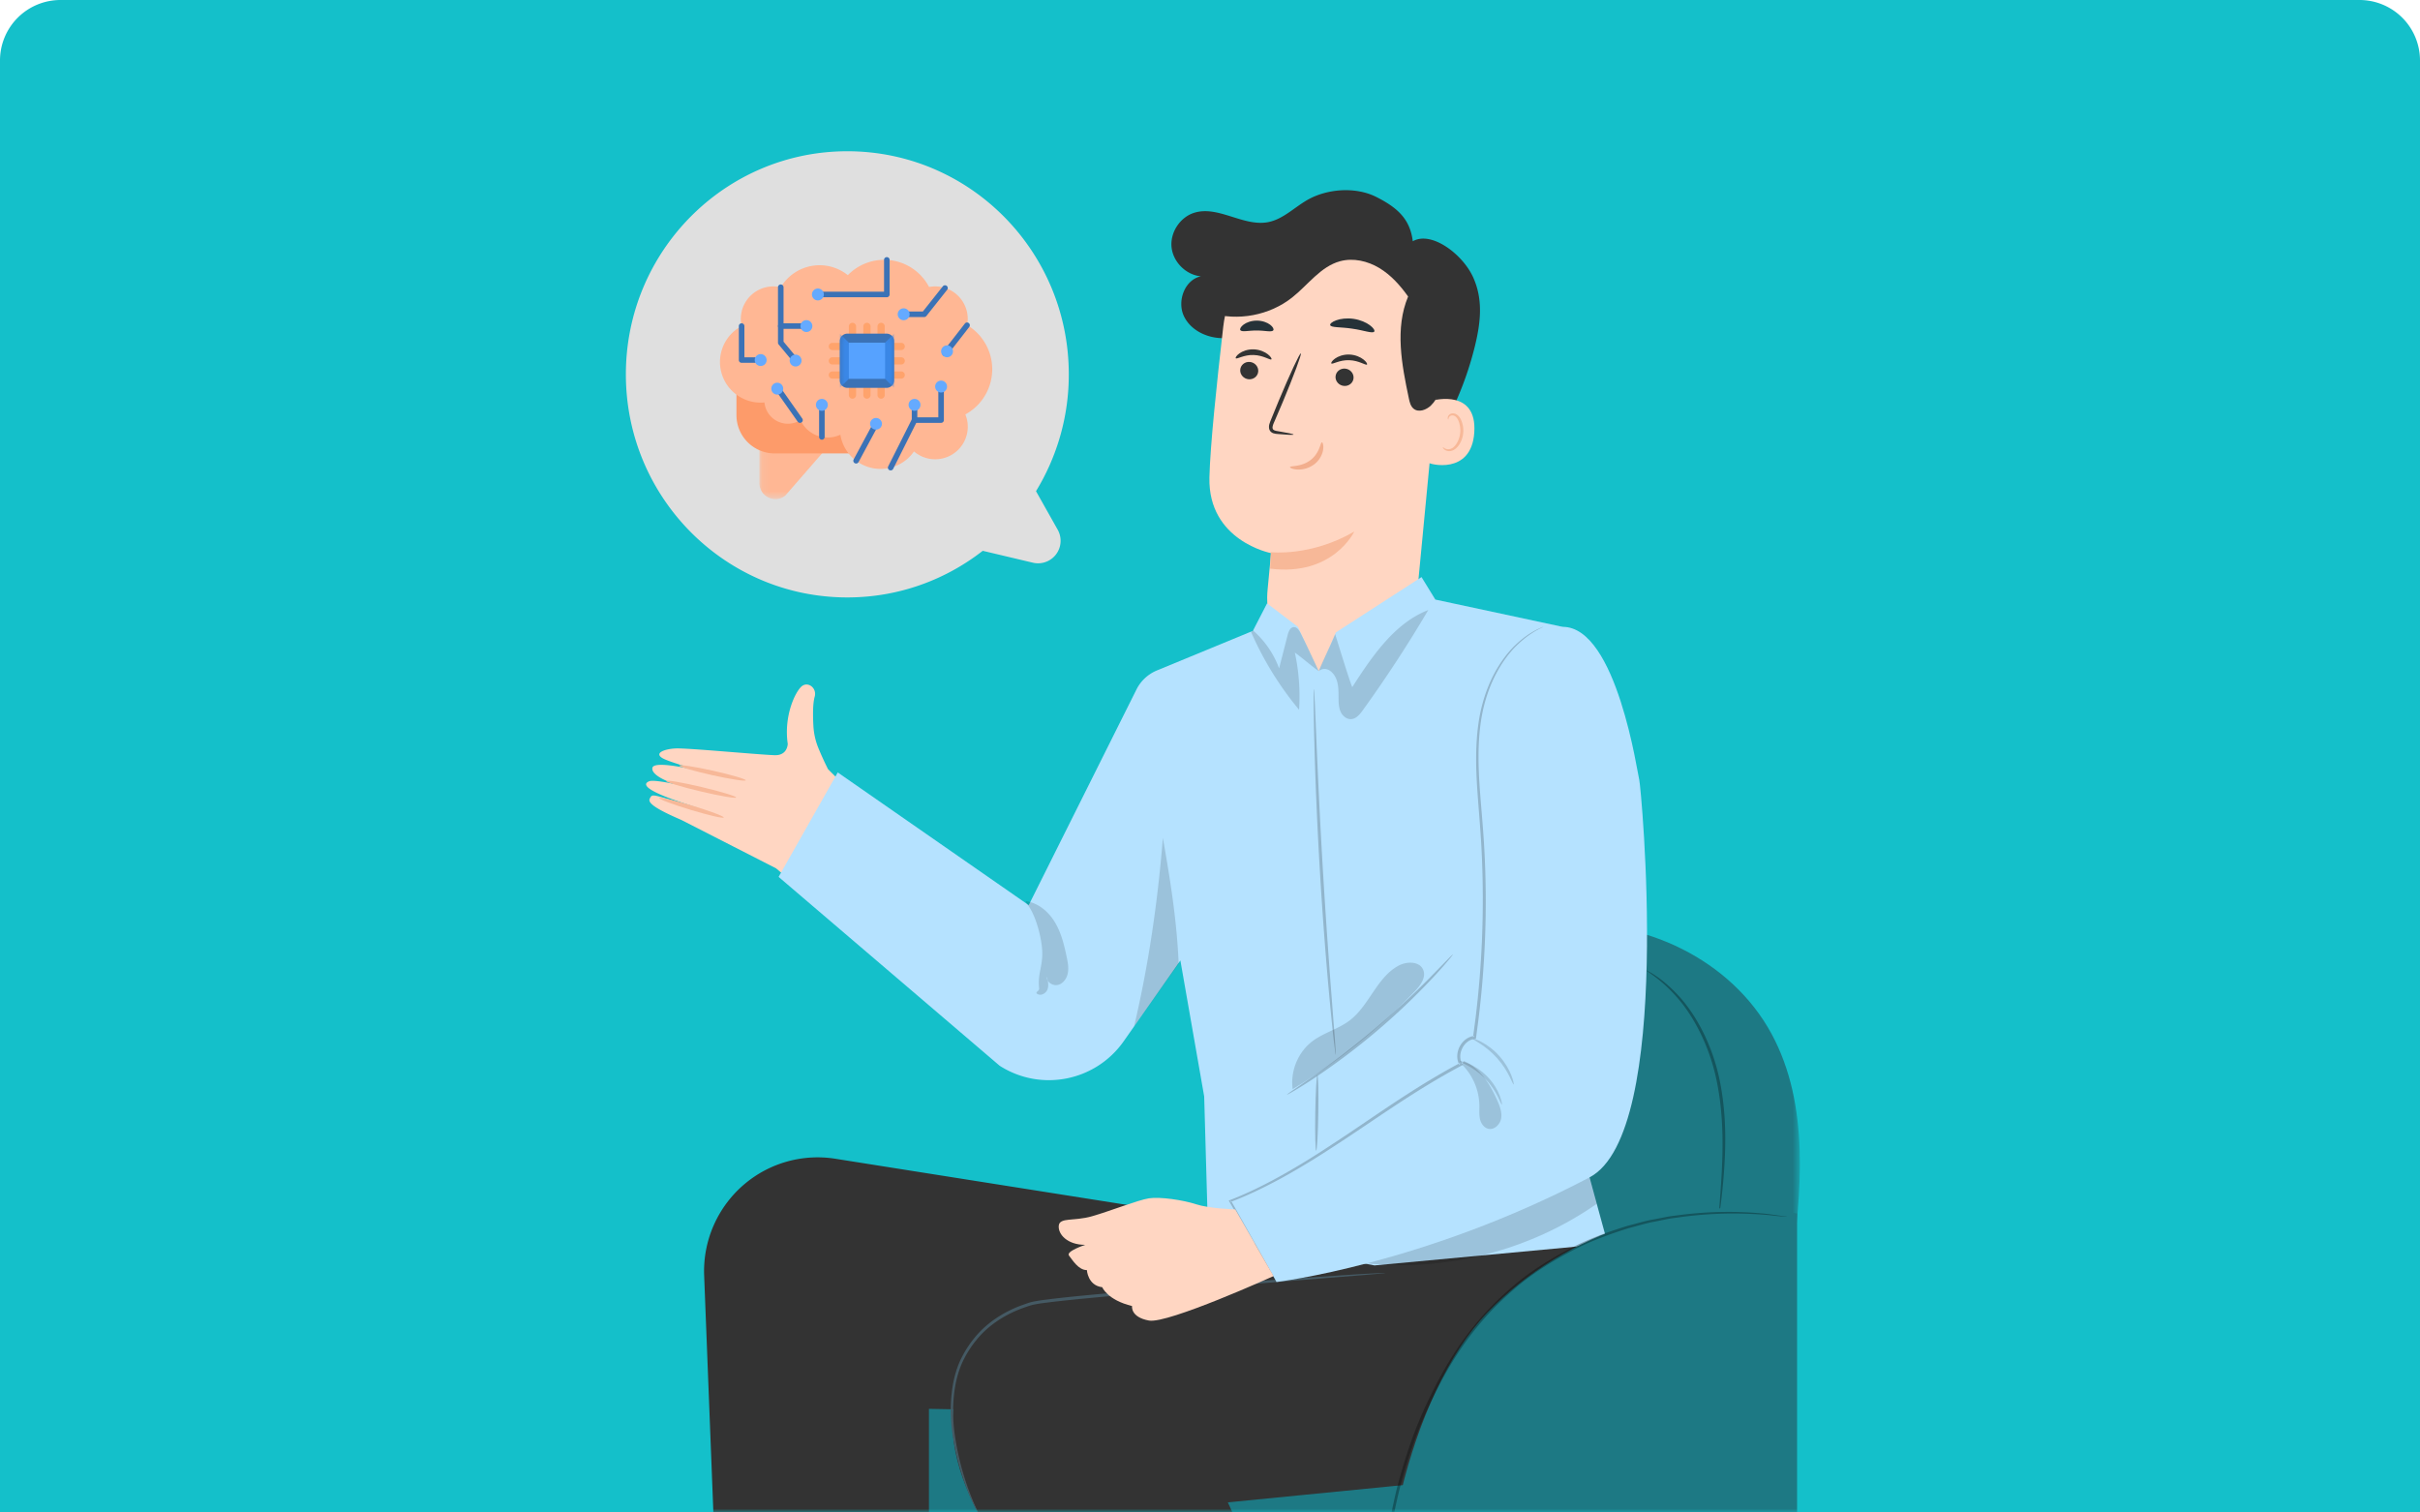 <svg width="320" height="200" viewBox="0 0 320 200" xmlns="http://www.w3.org/2000/svg" xmlns:xlink="http://www.w3.org/1999/xlink">
    <defs>
        <path d="M8 0h304a8 8 0 0 1 8 8v192H0V8a8 8 0 0 1 8-8z" id="dmhtcci5ba"/>
        <path id="n7njal870c" d="M0 0h65.437v49.898H0z"/>
        <path id="dz0qcjy64e" d="M0 0h13.89v12.494H0z"/>
        <path d="M1 7.169h5.184a1 1 0 0 0 1-1V1a1 1 0 0 0-1-1H1a1 1 0 0 0-1 1v5.169a1 1 0 0 0 1 1z" id="zinaywb17g"/>
    </defs>
    <g fill="none" fill-rule="evenodd">
        <mask id="8g1olbr6ib" fill="#fff">
            <use xlink:href="#dmhtcci5ba"/>
        </mask>
        <use fill="#14C0CA" xlink:href="#dmhtcci5ba"/>
        <g mask="url(#8g1olbr6ib)">
            <path d="M226.357 223.978H118.77c-2.812 0-5.09-2.285-5.09-5.105v-28.276c0-2.82 2.278-5.105 5.09-5.105h107.588c2.812 0 5.09 2.285 5.09 5.105v28.276c0 2.82-2.278 5.105-5.09 5.105" fill="#1D7984"/>
            <g transform="translate(172.563 122.222)">
                <mask id="mekyepx5nd" fill="#fff">
                    <use xlink:href="#n7njal870c"/>
                </mask>
                <path d="M64.239 46.057c1.409-10.65 2.558-22.121-2.546-31.567C56.392 4.68 44.696-.887 33.615.116 22.534 1.119 12.424 8.153 6.587 17.654.751 27.154-1.02 38.85.54 49.898" fill="#1D7984" mask="url(#mekyepx5nd)"/>
            </g>
            <path d="M217.671 128.298c.007-.013.12.043.328.159.203.124.523.278.892.543.76.495 1.798 1.32 2.913 2.507 2.249 2.351 4.569 6.395 5.58 11.282 1.007 4.887.792 9.428.547 12.647a80.921 80.921 0 0 1-.392 3.818c-.056.41-.105.75-.144 1.034-.038.235-.064.358-.078.356-.029-.003 0-.503.066-1.406.066-.902.17-2.208.263-3.821.17-3.215.336-7.723-.658-12.545-.999-4.816-3.235-8.806-5.396-11.171-2.147-2.405-3.986-3.319-3.921-3.403" fill="#000" opacity=".3"/>
            <path d="m153.66 160.06-43.208-6.836a14.978 14.978 0 0 0-11.928 3.287 15.077 15.077 0 0 0-5.413 12.166l3.07 78.874h26.654v-61.255l25.59.471 20.299-17.907 14.633-2.605 10.914-6.668-40.612.472z" fill="#333"/>
            <path d="m102.622 114.823-12.507-6.39c-3.258-1.413-4.503-2.225-4.2-2.82.405-.793.214-.506 6.5 1.218 0 0-8.951-2.54-6.581-3.519.417-.172 1.853.048 3.426.374-2.273-.776-3.128-1.563-2.99-2.16.237-1.025 5.592.227 8.083.869-2.05-.555-5.969-1.653-6.784-2.16-1.114-.695.39-1.201 1.752-1.267 1.53-.073 10.473.78 13.066.892 1.785.076 1.774-1.511 1.774-1.511-.538-3.741 1.034-6.942 1.867-7.61.833-.664 2.023.258 1.698 1.393-.263.919-.239 2.579-.171 3.823a9.058 9.058 0 0 0 .666 2.977 42.02 42.02 0 0 0 1.266 2.773l10.227 10.193-8.22 10.442-8.872-7.517z" fill="#FFD6C2"/>
            <path d="M95.7 108.098c-.04.159-1.991-.29-4.358-1.003-2.367-.713-4.24-1.417-4.186-1.572.054-.154 2.005.294 4.357 1.003 2.351.709 4.226 1.412 4.186 1.572M97.342 105.455c-.037.16-2.143-.202-4.701-.806-2.56-.606-4.604-1.225-4.566-1.385.037-.16 2.142.201 4.702.806 2.558.605 4.603 1.225 4.565 1.385M98.616 103.184c-.036.16-2.034-.148-4.462-.688-2.43-.54-4.37-1.108-4.334-1.268.035-.16 2.033.147 4.462.687 2.429.541 4.37 1.109 4.334 1.269" fill="#F7B898"/>
            <path d="M157.933 28.13c3.183-.976 6.501 1.88 9.768 1.24 1.984-.39 3.482-1.98 5.246-2.97 2.64-1.478 6.372-1.716 9.067-.344 2.695 1.372 4.433 2.838 4.8 5.848 2.453-1.412 6.546 1.685 7.94 4.673 1.395 2.989 1.044 6.079.253 9.28a43.598 43.598 0 0 1-7.18 15.327c-.297.404-.773.852-1.226.639-.314-.149-.417-.54-.472-.884-.47-2.928-.1-5.917.154-8.873.253-2.955.376-6.002-.554-8.818-.93-2.815-3.126-5.384-6.029-5.958-2.143-.425-4.37.274-6.274 1.347-1.905 1.072-3.58 2.508-5.393 3.729-1.814 1.22-3.851 2.25-6.034 2.345-2.183.095-4.524-.937-5.454-2.92-.93-1.983.113-4.8 2.25-5.254-1.962-.181-3.676-1.882-3.878-3.848-.202-1.966 1.132-3.982 3.016-4.56" fill="#333"/>
            <path d="m190.419 46.76-3.164 33.11c-.537 5.63-6.425 13.981-12.006 13.164-5.208-.762-8.14-9.812-7.633-15.067.24-2.491.436-4.57.444-4.828 0 0-8.329-1.601-8.138-10.002.092-4.06.96-12.406 1.832-19.948.938-8.1 7.929-14.115 16.054-13.828l.807.028c8.694.817 12.859 8.678 11.804 17.37" fill="#FFD6C2"/>
            <path d="M168.05 73.017s5.277.618 11.025-2.727c0 0-2.792 5.952-11.12 4.902l.095-2.175z" fill="#F7B898"/>
            <path d="M163.997 48.9c-.044.632.453 1.19 1.11 1.25.657.059 1.227-.406 1.271-1.038.044-.632-.453-1.193-1.11-1.251-.657-.06-1.227.406-1.271 1.038M163.41 47.374c.142.161 1.071-.48 2.358-.43 1.286.03 2.207.727 2.351.573.072-.067-.07-.355-.47-.67-.394-.313-1.075-.628-1.876-.652-.802-.024-1.486.248-1.885.537-.406.29-.55.57-.479.642M176.6 49.782c-.044.632.454 1.19 1.112 1.25.656.059 1.226-.406 1.27-1.038.044-.632-.453-1.192-1.11-1.25-.657-.06-1.227.406-1.271 1.038M176.048 48.06c.143.16 1.073-.48 2.36-.43 1.284.029 2.206.726 2.35.573.072-.067-.068-.354-.47-.67-.394-.313-1.074-.628-1.876-.653-.801-.023-1.486.248-1.884.538-.405.29-.55.569-.48.641M171.044 57.465c.008-.073-.787-.24-2.076-.452-.328-.045-.637-.121-.684-.348-.07-.241.08-.592.253-.97l1.06-2.474c1.474-3.526 2.553-6.429 2.411-6.487-.142-.058-1.452 2.751-2.926 6.276l-1.02 2.492c-.137.37-.366.787-.215 1.288.08.248.315.436.523.5.209.072.394.082.556.098 1.302.116 2.11.15 2.118.077" fill="#333"/>
            <path d="M174.8 58.49c-.21-.019-.261 1.382-1.491 2.334-1.229.955-2.712.746-2.73.941-.022.088.322.284.95.323a3.472 3.472 0 0 0 2.275-.706c.75-.584 1.093-1.387 1.16-1.96.075-.583-.07-.936-.165-.931" fill="#F2AE8D"/>
            <path d="M175.893 42.99c.114.355 1.405.234 2.907.47 1.509.205 2.71.691 2.922.384.094-.148-.106-.485-.586-.842-.476-.356-1.243-.706-2.147-.84-.902-.13-1.737-.015-2.294.19-.563.204-.851.47-.802.638M164.013 43.656c.216.3 1.113.028 2.18.051 1.066-.015 1.96.266 2.179-.033.096-.146-.035-.444-.42-.736-.379-.29-1.021-.539-1.754-.542-.734-.003-1.377.24-1.759.528-.387.288-.521.585-.426.732" fill="#263238"/>
            <path d="M189.518 52.953c.144-.057 5.812-1.504 5.429 4.23-.384 5.735-6.045 4.166-6.044 4.001.001-.165.615-8.23.615-8.23" fill="#FFD6C2"/>
            <path d="M190.795 59.129c.026-.017.095.076.258.165a.993.993 0 0 0 .744.066c.618-.182 1.191-1.11 1.288-2.141a3.321 3.321 0 0 0-.183-1.45c-.146-.43-.397-.742-.698-.816a.507.507 0 0 0-.606.234c-.088.155-.059.272-.09.28-.016.013-.116-.105-.054-.338a.642.642 0 0 1 .25-.345.752.752 0 0 1 .56-.108c.438.06.808.493.98.958a3.41 3.41 0 0 1 .24 1.622c-.115 1.153-.777 2.195-1.62 2.378-.409.08-.736-.065-.9-.213-.168-.153-.19-.283-.17-.292" fill="#F7B898"/>
            <path d="M160.043 41.383c3.654 1.114 7.83.324 10.827-2.05 2.097-1.66 3.756-4.094 6.335-4.792 1.737-.47 3.633-.03 5.177.896 1.543.927 2.771 2.304 3.815 3.773-1.767 4.211-.847 9.013.1 13.482.105.494.231 1.026.62 1.347.658.546 1.687.174 2.3-.424.978-.959 1.394-2.348 1.682-3.689.658-3.057.847-6.241.271-9.314-.576-3.074-1.945-6.032-4.122-8.27-2.72-2.798-6.616-4.337-10.51-4.413-3.896-.077-7.764 1.255-10.954 3.499-1.48 1.04-2.854 2.313-3.657 3.938M183.154 165.603c-.695.064-45.095 5.337-52.068 9.26-3.854 2.168-3.512 5.963-4.112 7.578-2.35 6.331-.344 12.75 2.93 18.655l32.555 56.93 20.644-13.926-20.745-45.439 31.763-3.128c7.173-1.013 12.956-6.406 14.483-13.508l3.778-17.568-29.228 1.146z" fill="#333"/>
            <path d="M183.154 168.338c0 .007-.07.018-.206.033l-.607.059-2.336.197-8.592.694c-7.254.598-17.284 1.36-28.335 2.418-1.382.132-2.745.282-4.086.435-.662.097-1.345.153-1.976.282-.637.087-1.26.339-1.868.55-2.427.903-4.56 2.345-6.052 4.203-.75.92-1.365 1.92-1.844 2.936a13.525 13.525 0 0 0-.94 3.135c-.359 2.097-.338 4.105-.134 5.904a35.757 35.757 0 0 0 2.097 8.333c.365.95.692 1.67.92 2.156l.263.55c.058.125.085.191.079.194-.006.003-.045-.055-.115-.174-.07-.12-.175-.296-.3-.534a24.657 24.657 0 0 1-.994-2.133 34.225 34.225 0 0 1-2.235-8.358c-.224-1.82-.263-3.854.09-5.995.181-1.068.477-2.16.944-3.225a14.548 14.548 0 0 1 1.88-3.026c1.527-1.919 3.725-3.413 6.201-4.339.627-.217 1.24-.47 1.925-.57.675-.138 1.334-.19 2.01-.291 1.346-.154 2.712-.305 4.095-.437 11.061-1.06 21.092-1.776 28.353-2.3l8.603-.565c.993-.052 1.775-.093 2.342-.121l.61-.02c.137 0 .207.002.208.009" fill="#455A64"/>
            <path d="m204.954 136.553 1.676-53.663-16.834-3.608-1.826-2.973-11.32 7.31-2.272 5.125-2.75-5.854-4.083-3.105-1.877 3.637-12.683 5.232a5.291 5.291 0 0 0-2.714 2.527l-14.243 28.508-25.252-17.548-7.82 13.812 29.231 24.974c5.453 3.49 12.68 2.062 16.403-3.243l7.494-10.68 3.147 17.981.515 18.229 22.01 4.116 30.829-2.873-7.63-27.904z" fill="#B5E2FF"/>
            <path d="M180.639 167.05c10.666 1.126 21.704-1.721 30.506-7.87l-1.682-6.14-28.824 14.01z" fill="#000" opacity=".141"/>
            <path d="M206.63 82.89s-10.486 3.227-11.303 13.877c-.817 10.65-1.217 41.161-1.217 41.161s-1.634 1.229-1.225 2.458c.408 1.23-30.223 18.433-30.223 18.433l6.128 10.704s19.518-2.337 41.397-13.834c11.187-5.878 6.783-51.929 6.579-52.544-.205-.614-2.96-20.282-10.136-20.256" fill="#B5E2FF"/>
            <path d="M168.79 169.523c-.005.003-.046-.056-.12-.175-.084-.135-.19-.31-.325-.532l-1.231-2.083-4.562-7.85-.075-.13.14-.054c3.976-1.518 8.6-4.107 13.608-7.43 5.038-3.274 10.47-7.326 16.85-10.715l-.081.28c-.832-1.445.158-3.632 1.97-3.86l-.18.173c.102-.784.213-1.626.325-2.473a129.184 129.184 0 0 0 .842-21.377c-.133-3.29-.451-6.403-.636-9.335-.182-2.93-.185-5.686.166-8.17.333-2.487 1.065-4.67 1.963-6.445.912-1.772 1.976-3.147 2.996-4.105 1.016-.966 1.942-1.554 2.592-1.894.32-.18.586-.274.756-.355.172-.075.262-.11.264-.104.05.07-1.506.522-3.502 2.466-.991.964-2.022 2.335-2.904 4.094-.867 1.764-1.57 3.92-1.882 6.382-.329 2.46-.31 5.192-.114 8.11.2 2.918.53 6.04.675 9.339.312 6.594.118 13.878-.814 21.443l-.327 2.481-.02.157-.161.016c-1.477.151-2.368 2.1-1.662 3.255l.108.179-.19.101c-6.34 3.36-11.782 7.394-16.842 10.653-5.03 3.307-9.694 5.882-13.71 7.374l.065-.184c1.9 3.367 3.41 6.048 4.46 7.91l1.174 2.116.295.55c.064.124.095.19.09.192" fill="#000" opacity=".2"/>
            <path d="M198.592 146.063c-.12.049-.613-1.808-2.215-3.426-1.575-1.646-3.413-2.186-3.362-2.305.012-.045.485.021 1.194.318.707.295 1.633.858 2.457 1.703.823.847 1.362 1.789 1.637 2.505.28.718.335 1.194.289 1.205M200.15 143.399c-.12.048-.657-1.789-2.193-3.482-1.511-1.716-3.272-2.452-3.213-2.567.01-.099 1.926.498 3.515 2.296 1.608 1.78 1.991 3.755 1.892 3.753" fill="#000" opacity=".141"/>
            <path d="M176.624 139.478c-.014.001-.043-.166-.086-.486l-.17-1.402c-.14-1.218-.322-2.983-.527-5.165-.412-4.364-.9-10.402-1.3-17.08-.398-6.679-.63-12.733-.74-17.115a263.118 263.118 0 0 1-.091-5.19l.002-1.413c.005-.323.014-.492.028-.493.014 0 .032.17.054.49l.073 1.41.22 5.186c.183 4.378.46 10.426.858 17.101.399 6.674.842 12.71 1.181 17.08l.399 5.174.094 1.409c.017.322.02.492.005.494" fill="#000" opacity=".2"/>
            <path d="M192.11 126.218c.022.019-.229.335-.7.894a58.79 58.79 0 0 1-2.063 2.302 89.462 89.462 0 0 1-15.55 13.142 58.238 58.238 0 0 1-2.613 1.649c-.627.37-.981.564-.996.54-.015-.023.311-.262.912-.673.66-.458 1.513-1.047 2.535-1.753a116.158 116.158 0 0 0 8.05-6.2 116.344 116.344 0 0 0 7.456-6.905l2.153-2.209c.505-.524.796-.806.817-.787" fill="#000" opacity=".2"/>
            <path d="M174.042 152.16c-.112 0-.168-2.237-.123-4.992.043-2.757.17-4.989.281-4.987.112.002.168 2.237.124 4.994-.044 2.755-.17 4.987-.282 4.986" fill="#000" opacity=".2"/>
            <path d="M155.854 127.43c-.22-5.563-1.115-11.154-2.086-16.635-.665 8.348-1.885 16.784-3.807 24.934l5.893-8.3zM174.379 88.744c.79-.655 1.729-.123 2.202.79.473.911.402 1.996.422 3.024.011.567.058 1.153.318 1.657s.78.91 1.344.878c.664-.038 1.147-.627 1.536-1.169 3.09-4.284 5.983-8.71 8.665-13.261-4.33 1.682-7.243 5.808-10.045 10.182-.116.044-2.271-7-2.271-7-.598 1.52-1.575 3.38-2.171 4.899M165.443 83.596a43.005 43.005 0 0 0 6.333 10.255 27.356 27.356 0 0 0-.556-7.556c.792.547 2.368 1.902 3.159 2.45 0 0-1.717-3.72-2.423-5.073-.189-.36-.472-.765-.877-.746-.465.023-.69.57-.807 1.023l-1.134 4.43a12.226 12.226 0 0 0-3.48-5.036M170.954 144.16c-.394-2.407.638-4.994 2.577-6.467 1.507-1.144 3.44-1.613 4.945-2.762 2.6-1.984 3.598-5.73 6.489-7.255 1.081-.57 2.72-.578 3.216.54.443 1.002-.354 2.091-1.113 2.88a79.57 79.57 0 0 1-16.126 12.917M193.334 140.776a7.862 7.862 0 0 1 2.287 5.425c.006.594-.056 1.198.08 1.777.134.579.522 1.149 1.1 1.282.79.183 1.554-.56 1.695-1.36.14-.8-.165-1.606-.492-2.349-.949-2.156-2.285-4.347-4.454-5.256M135.78 119.51c1.231 1.417 2.157 5.1 2.032 6.975-.126 1.875-.581 2.357-.406 4.228.032.348-.556.467-.282.684.454.358 1.177-.014 1.383-.556.205-.541.06-1.146-.09-1.706-.055.714.78 1.27 1.476 1.103.696-.168 1.171-.853 1.307-1.557.136-.705 0-1.43-.148-2.132-.335-1.606-.73-3.233-1.582-4.633-.852-1.4-2.24-2.562-3.864-2.756" fill="#000" opacity=".141"/>
            <path d="M184.027 223.978c-3.254-14.602 2.305-39.68 12.674-50.439 10.368-10.758 26.27-15.837 40.93-13.072v64.227l-53.604-.716z" fill="#1D7984"/>
            <path d="M236.297 160.898c0 .007-.086.003-.25-.009l-.73-.064c-.642-.045-1.58-.195-2.799-.251a51.61 51.61 0 0 0-10.3.37c-.538.08-1.094.136-1.654.24-.559.113-1.13.228-1.712.347-1.174.199-2.353.584-3.592.901-2.435.777-5.028 1.688-7.566 3.056-2.537 1.343-5.13 2.937-7.493 4.998a39.272 39.272 0 0 0-6.52 7.138c-1.934 2.71-3.473 5.591-4.795 8.436-1.332 2.845-2.343 5.714-3.159 8.483-.85 2.762-1.376 5.463-1.85 7.988-.39 2.54-.682 4.92-.804 7.103-.26 4.365-.114 7.916.14 10.348.078 1.223.261 2.158.32 2.801l.085.729c.017.164.021.25.015.25-.007.002-.026-.081-.056-.243l-.124-.724c-.086-.64-.295-1.573-.396-2.796-.304-2.435-.495-5.996-.27-10.382.104-2.194.38-4.586.759-7.14.461-2.54.977-5.258 1.823-8.04.811-2.787 1.82-5.675 3.156-8.543 1.327-2.867 2.874-5.771 4.826-8.504a39.402 39.402 0 0 1 6.595-7.208c2.39-2.079 5.012-3.681 7.578-5.027 2.564-1.37 5.184-2.278 7.641-3.046 1.25-.313 2.44-.693 3.623-.885l1.726-.337c.565-.1 1.124-.153 1.666-.228 4.35-.553 7.914-.449 10.35-.243 1.221.08 2.159.256 2.798.328l.724.104c.164.026.246.043.245.05" fill="#000" opacity=".3"/>
            <path d="M163.332 159.925s-3.441-.113-5.158-.678c-1.717-.565-4.786-1.017-6.239-.792-1.452.227-5.171 1.696-7.538 2.374-2.367.68-4.283.113-4.396 1.244-.112 1.13 1.127 2.536 3.494 2.536 0 0-2.592.855-2.141 1.42.45.566 1.24 1.922 2.367 1.922 0 0 .113 2.035 2.029 2.26 0 0 .676 1.697 3.944 2.488 0 0-.252 1.47 2.241 1.922 2.494.451 16.47-5.88 16.47-5.88l-5.073-8.816z" fill="#FFD6C2"/>
            <path d="m139.862 70.047-2.87-5.098a29.515 29.515 0 0 0 4.336-15.449c0-16.292-13.11-29.5-29.284-29.5C95.871 20 82.76 33.208 82.76 49.5S95.871 79 112.044 79c6.753 0 12.968-2.31 17.921-6.178a.011.011 0 0 0 .007.018l6.608 1.567a2.979 2.979 0 0 0 3.282-4.36z" fill="#DFDFDF"/>
            <g transform="matrix(-1 0 0 1 114.306 53.506)">
                <mask id="7buimogvpf" fill="#fff">
                    <use xlink:href="#dz0qcjy64e"/>
                </mask>
                <path d="M13.89 0v10.38c0 1.749-2.01 2.739-3.402 1.675L0 0h13.89z" fill="#FFB794" mask="url(#7buimogvpf)"/>
            </g>
            <path d="M102.453 59.958h12.452c2.8 0 5.069-2.264 5.069-5.058v-2.868a5.063 5.063 0 0 0-5.069-5.058h-12.452a5.063 5.063 0 0 0-5.07 5.058V54.9a5.063 5.063 0 0 0 5.07 5.058" fill="#FD9B6A"/>
            <path d="M98.066 43.118a4.302 4.302 0 0 1-.108-.947 4.306 4.306 0 0 1 5.283-4.187 5.98 5.98 0 0 1 8.87-1.6 6.703 6.703 0 0 1 10.743 1.564 4.306 4.306 0 0 1 5.036 5.043 6.797 6.797 0 0 1 3.314 5.831 6.807 6.807 0 0 1-3.555 5.979c.206.502.322 1.052.322 1.629a4.306 4.306 0 0 1-4.31 4.3 4.294 4.294 0 0 1-2.802-1.035 5.382 5.382 0 0 1-4.422 2.31 5.382 5.382 0 0 1-5.314-4.522 3.962 3.962 0 0 1-1.671.37 3.98 3.98 0 0 1-3.609-2.303 3.11 3.11 0 0 1-4.758-2.332 5.382 5.382 0 0 1-5.882-5.352 5.373 5.373 0 0 1 2.863-4.748" fill="#FFB794"/>
            <path d="M116.51 52.72a.478.478 0 0 1-.478-.477v-9.081a.478.478 0 0 1 .956 0v9.08a.478.478 0 0 1-.478.479zM114.636 52.72a.478.478 0 0 1-.478-.477v-9.081a.478.478 0 1 1 .956 0v9.08a.478.478 0 0 1-.478.479zM112.724 52.72a.478.478 0 0 1-.478-.477v-9.081a.478.478 0 0 1 .956 0v9.08a.478.478 0 0 1-.478.479z" fill="#FFA36C"/>
            <path d="M119.169 50.068h-9.104a.477.477 0 0 1 0-.954h9.104a.477.477 0 0 1 0 .954zM119.168 48.198h-9.103a.477.477 0 1 1 0-.954h9.103a.477.477 0 1 1 0 .954zM119.169 46.29h-9.104a.477.477 0 0 1 0-.954h9.104a.477.477 0 1 1 0 .954z" fill="#FFA36C"/>
            <g transform="matrix(-1 0 0 1 118.232 44.118)">
                <mask id="27jxn3ii7h" fill="#fff">
                    <use xlink:href="#zinaywb17g"/>
                </mask>
                <use fill="#3B72B6" xlink:href="#zinaywb17g"/>
                <path fill="#3A87E6" mask="url(#27jxn3ii7h)" d="m0 0 3.592 3.584L0 7.17zM7.184 0 3.592 3.584 7.184 7.17z"/>
                <path fill="#56A2FF" mask="url(#27jxn3ii7h)" d="M1.197 5.974h4.79v-4.78h-4.79z"/>
            </g>
            <path d="M105.207 48.045a.366.366 0 0 0 .283-.6l-1.881-2.265v-7.196a.367.367 0 0 0-.736 0v7.328c0 .086.03.169.085.235l1.965 2.366a.367.367 0 0 0 .284.132M98.066 47.978h1.683a.367.367 0 1 0 0-.733h-1.316v-4.127a.367.367 0 0 0-.735 0v4.494c0 .202.165.366.368.366M105.784 55.917a.366.366 0 0 0 .3-.578l-3.12-4.434a.368.368 0 0 0-.602.422l3.121 4.434a.367.367 0 0 0 .301.156M108.151 39.306h9.115a.367.367 0 0 0 .368-.366v-4.573a.367.367 0 0 0-.735 0v4.206h-8.748a.367.367 0 1 0 0 .733M119.495 41.925h2.714a.368.368 0 0 0 .288-.14l2.763-3.484a.368.368 0 0 0-.576-.456l-2.653 3.346h-2.536a.367.367 0 1 0 0 .734M124.972 47.113c.11 0 .218-.049.29-.142l2.919-3.756a.368.368 0 0 0-.58-.45l-2.92 3.756a.366.366 0 0 0 .29.592M113.203 61.293c.131 0 .258-.07.324-.194l2.635-4.898a.367.367 0 0 0-.648-.347l-2.634 4.898a.367.367 0 0 0 .323.54M117.774 62.204a.367.367 0 0 0 .33-.202l3.055-6.086h3.285a.367.367 0 0 0 .367-.366v-4.434a.367.367 0 0 0-.735 0v4.067h-3.145a.368.368 0 0 0-.328.203l-3.157 6.287a.366.366 0 0 0 .328.531M108.679 58.143a.367.367 0 0 0 .367-.367v-4.31a.367.367 0 0 0-.735 0v4.31c0 .202.165.367.368.367" fill="#3B72B6"/>
            <path d="M123.656 51.116a.787.787 0 1 0 1.574-.001.787.787 0 0 0-1.574.001M124.444 46.456a.786.786 0 1 0 1.572-.001.786.786 0 0 0-1.572.001M118.707 41.558a.786.786 0 1 0 1.573-.002.786.786 0 0 0-1.573.002M107.364 38.94a.786.786 0 1 0 1.572-.002.786.786 0 0 0-1.572.002M99.8 47.612a.786.786 0 1 0 1.572-.002.786.786 0 0 0-1.573.002M104.42 47.678a.786.786 0 1 0 1.572-.001.786.786 0 0 0-1.573.001M101.992 51.395a.786.786 0 1 0 1.572-.002.786.786 0 0 0-1.572.002M107.891 53.506a.787.787 0 1 0 1.573-.001.787.787 0 0 0-1.573.001M115.05 56.028a.787.787 0 1 0 1.574-.002.787.787 0 0 0-1.573.002" fill="#65AAFF"/>
            <path d="M120.932 55.917a.367.367 0 0 0 .367-.367v-2.217a.367.367 0 0 0-.735 0v2.217c0 .202.165.367.368.367" fill="#3B72B6"/>
            <path d="M120.144 53.506a.787.787 0 1 0 1.573-.001.787.787 0 0 0-1.573.001" fill="#65AAFF"/>
            <path d="M103.24 43.485h3.393a.367.367 0 1 0 0-.734h-3.392a.367.367 0 1 0 0 .734" fill="#3B72B6"/>
            <path d="M105.846 43.118a.786.786 0 1 0 1.573-.002.786.786 0 0 0-1.573.002" fill="#65AAFF"/>
        </g>
    </g>
</svg>
